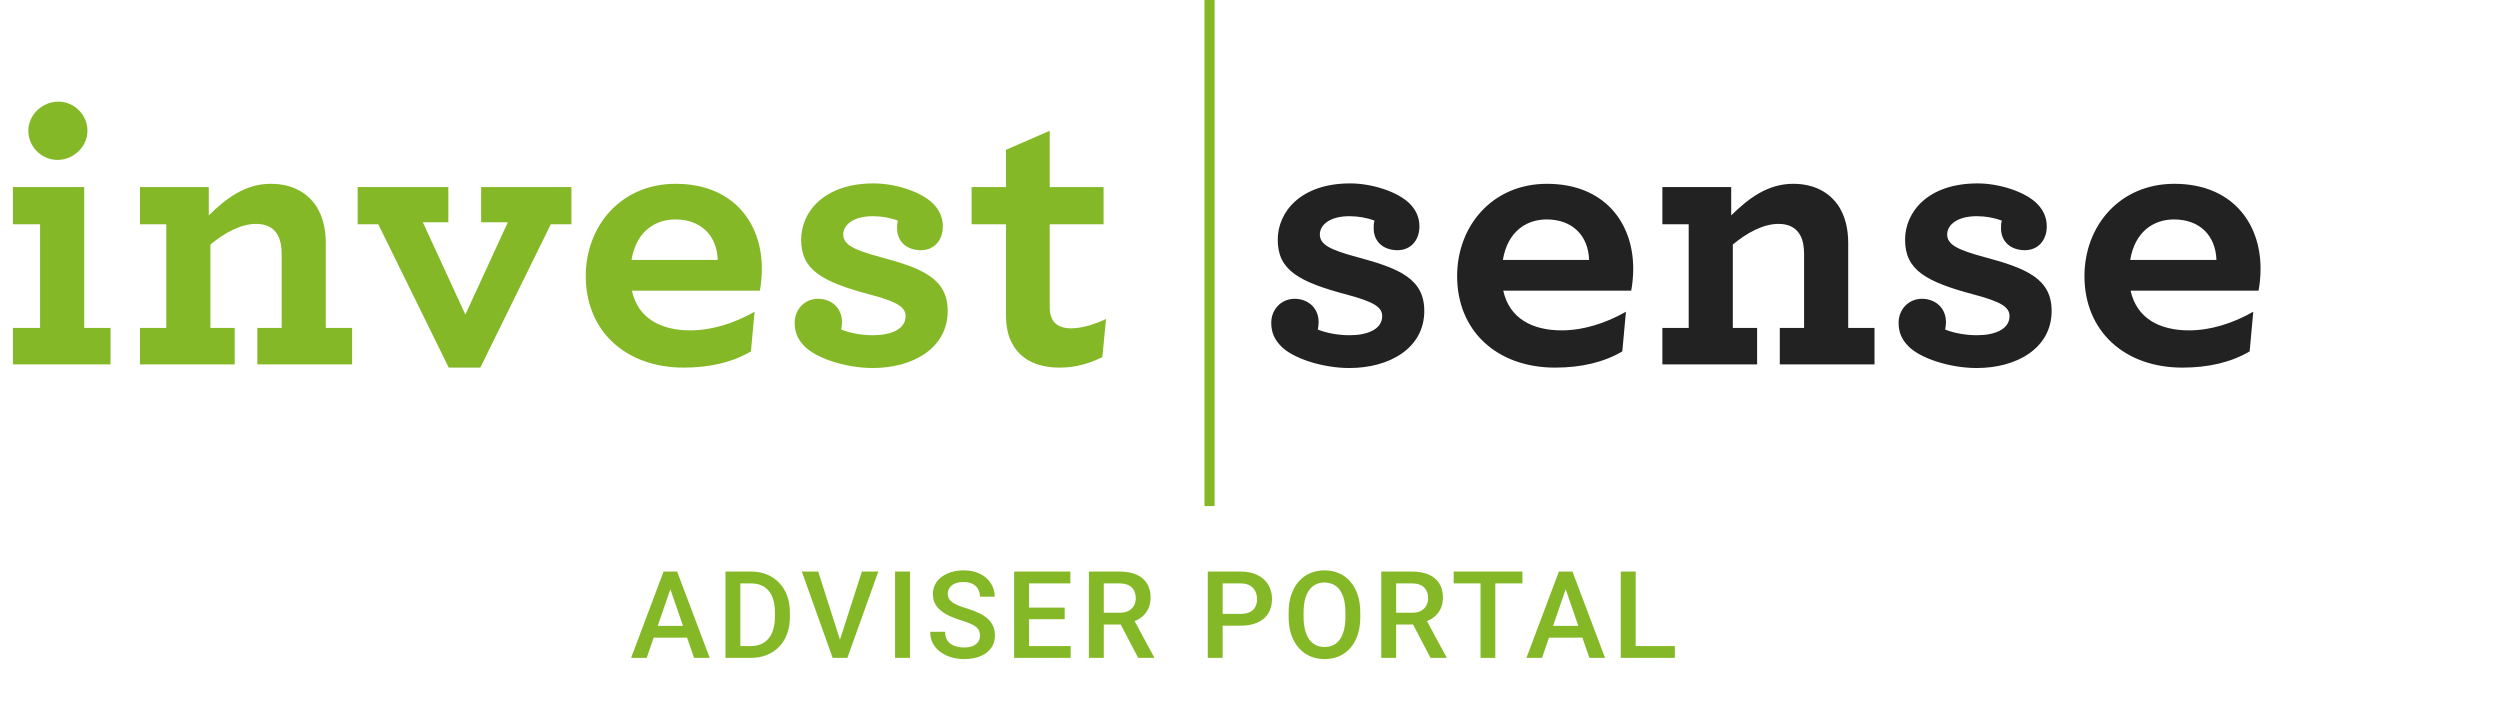 <svg width="247" height="71" viewBox="0 0 247 71" fill="none" xmlns="http://www.w3.org/2000/svg">
<path d="M5.68 15.8C7.24 15.8 8.64 14.52 8.64 12.92C8.64 11.32 7.32 10.04 5.76 10.04C4.2 10.04 2.8 11.32 2.8 12.92C2.8 14.52 4.12 15.8 5.68 15.8ZM1.28 36H10.92V32.4H8.32V18.48H1.28V22.16H3.96V32.4H1.28V36ZM20.628 18.48H13.828V22.16H16.427V32.4H13.828V36H23.188V32.4H20.788V24.16C22.188 23 23.788 22.12 25.308 22.12C26.348 22.12 27.067 22.52 27.468 23.28C27.707 23.72 27.828 24.36 27.828 25.08V32.4H25.427V36H34.788V32.4H32.188V24C32.188 22.56 31.867 21.36 31.267 20.4C30.348 19 28.828 18.16 26.747 18.16C24.188 18.16 22.308 19.64 20.628 21.28V18.48ZM44.336 36.32H47.456L54.416 22.16H56.456V18.48H47.536V21.96H50.176L45.976 31.08L41.776 21.96H44.296V18.48H35.336V22.16H37.376L44.336 36.32ZM75.073 28.72C75.192 28.12 75.272 27.24 75.272 26.56C75.272 21.92 72.353 18.16 66.752 18.16C61.352 18.16 57.873 22.32 57.873 27.28C57.873 32.72 61.833 36.32 67.552 36.32C70.112 36.32 72.353 35.8 74.192 34.72L74.552 30.8C72.513 31.96 70.312 32.64 68.192 32.64C65.272 32.64 63.032 31.44 62.432 28.72H75.073ZM66.713 21.68C69.272 21.68 70.832 23.28 70.912 25.68H62.392C62.873 22.8 64.793 21.68 66.713 21.68ZM93.153 22.36C93.153 21.52 92.832 20.76 92.192 20.12C90.993 18.92 88.433 18.12 86.312 18.12C81.392 18.12 79.153 20.96 79.153 23.68C79.153 26.68 81.192 27.84 86.032 29.12C88.713 29.84 89.472 30.36 89.472 31.24C89.472 32.52 88.032 33.12 86.272 33.12C85.032 33.12 83.912 32.88 83.112 32.56C83.153 32.32 83.192 32.08 83.192 31.84C83.192 30.32 82.032 29.52 80.832 29.52C79.472 29.52 78.513 30.6 78.513 31.88C78.513 32.8 78.793 33.52 79.513 34.24C80.672 35.4 83.552 36.36 86.233 36.36C90.192 36.36 93.632 34.4 93.632 30.72C93.632 27.56 91.192 26.52 86.993 25.4C84.312 24.68 83.312 24.16 83.312 23.16C83.312 22.24 84.272 21.36 86.233 21.36C87.112 21.36 87.993 21.52 88.713 21.8C88.632 22.04 88.632 22.28 88.632 22.56C88.632 23.88 89.593 24.72 90.993 24.72C92.272 24.72 93.153 23.76 93.153 22.36ZM104.713 36.32C106.313 36.32 107.713 35.88 108.913 35.28L109.273 31.52C108.233 32 106.953 32.44 105.833 32.44C104.953 32.44 104.313 32.16 103.993 31.6C103.793 31.24 103.713 30.88 103.713 30.32V22.16H109.033V18.48H103.713V12.92L99.393 14.8V18.48H95.993V22.16H99.393V31.16C99.393 32.28 99.593 33.2 99.993 33.92C100.873 35.6 102.593 36.32 104.713 36.32Z" fill="#84B827"/>
<line x1="119.5" y1="-2.18557e-08" x2="119.5" y2="50" stroke="#84B827"/>
<path d="M140.24 22.36C140.24 21.52 139.92 20.76 139.28 20.12C138.08 18.92 135.52 18.12 133.4 18.12C128.48 18.12 126.24 20.96 126.24 23.68C126.24 26.68 128.28 27.84 133.12 29.12C135.8 29.84 136.56 30.36 136.56 31.24C136.56 32.52 135.12 33.12 133.36 33.12C132.12 33.12 131 32.88 130.2 32.56C130.24 32.32 130.28 32.08 130.28 31.84C130.28 30.32 129.12 29.52 127.92 29.52C126.56 29.52 125.6 30.6 125.6 31.88C125.6 32.8 125.88 33.52 126.6 34.24C127.76 35.4 130.64 36.36 133.32 36.36C137.28 36.36 140.72 34.4 140.72 30.72C140.72 27.56 138.28 26.52 134.08 25.4C131.4 24.68 130.4 24.16 130.4 23.16C130.4 22.24 131.36 21.36 133.32 21.36C134.2 21.36 135.08 21.52 135.8 21.8C135.72 22.04 135.72 22.28 135.72 22.56C135.72 23.88 136.68 24.72 138.08 24.72C139.36 24.72 140.24 23.76 140.24 22.36ZM161.163 28.72C161.283 28.12 161.363 27.24 161.363 26.56C161.363 21.92 158.443 18.16 152.843 18.16C147.443 18.16 143.963 22.32 143.963 27.28C143.963 32.72 147.923 36.32 153.643 36.32C156.203 36.32 158.443 35.8 160.283 34.72L160.643 30.8C158.603 31.96 156.403 32.64 154.283 32.64C151.363 32.64 149.123 31.44 148.523 28.72H161.163ZM152.803 21.68C155.363 21.68 156.923 23.28 157.003 25.68H148.483C148.963 22.8 150.883 21.68 152.803 21.68ZM171.043 18.48H164.243V22.16H166.843V32.4H164.243V36H173.603V32.4H171.203V24.16C172.603 23 174.203 22.12 175.723 22.12C176.763 22.12 177.483 22.52 177.883 23.28C178.123 23.72 178.243 24.36 178.243 25.08V32.4H175.843V36H185.203V32.4H182.603V24C182.603 22.56 182.283 21.36 181.683 20.4C180.763 19 179.243 18.16 177.163 18.16C174.603 18.16 172.723 19.64 171.043 21.28V18.48ZM202.221 22.36C202.221 21.52 201.901 20.76 201.261 20.12C200.061 18.92 197.501 18.12 195.381 18.12C190.461 18.12 188.221 20.96 188.221 23.68C188.221 26.68 190.261 27.84 195.101 29.12C197.781 29.84 198.541 30.36 198.541 31.24C198.541 32.52 197.101 33.12 195.341 33.12C194.101 33.12 192.981 32.88 192.181 32.56C192.221 32.32 192.261 32.08 192.261 31.84C192.261 30.32 191.101 29.52 189.901 29.52C188.541 29.52 187.581 30.6 187.581 31.88C187.581 32.8 187.861 33.52 188.581 34.24C189.741 35.4 192.621 36.36 195.301 36.36C199.261 36.36 202.701 34.4 202.701 30.72C202.701 27.56 200.261 26.52 196.061 25.4C193.381 24.68 192.381 24.16 192.381 23.16C192.381 22.24 193.341 21.36 195.301 21.36C196.181 21.36 197.061 21.52 197.781 21.8C197.701 22.04 197.701 22.28 197.701 22.56C197.701 23.88 198.661 24.72 200.061 24.72C201.341 24.72 202.221 23.76 202.221 22.36ZM223.144 28.72C223.264 28.12 223.344 27.24 223.344 26.56C223.344 21.92 220.424 18.16 214.824 18.16C209.424 18.16 205.944 22.32 205.944 27.28C205.944 32.72 209.904 36.32 215.624 36.32C218.184 36.32 220.424 35.8 222.264 34.72L222.624 30.8C220.584 31.96 218.384 32.64 216.264 32.64C213.344 32.64 211.104 31.44 210.504 28.72H223.144ZM214.784 21.68C217.344 21.68 218.904 23.28 218.984 25.68H210.464C210.944 22.8 212.864 21.68 214.784 21.68Z" fill="#222222"/>
<path d="M66.442 57.605L63.893 65H62.352L65.563 56.469H66.547L66.442 57.605ZM68.575 65L66.02 57.605L65.909 56.469H66.899L70.121 65H68.575ZM68.452 61.836V63.002H63.811V61.836H68.452ZM74.155 65H72.333L72.344 63.834H74.155C74.682 63.834 75.124 63.719 75.479 63.488C75.839 63.258 76.108 62.928 76.288 62.498C76.472 62.068 76.563 61.557 76.563 60.963V60.5C76.563 60.039 76.51 59.631 76.405 59.275C76.303 58.92 76.151 58.621 75.948 58.379C75.749 58.137 75.503 57.953 75.21 57.828C74.921 57.703 74.587 57.641 74.208 57.641H72.298V56.469H74.208C74.774 56.469 75.292 56.565 75.76 56.756C76.229 56.943 76.634 57.215 76.973 57.57C77.317 57.926 77.581 58.352 77.764 58.848C77.948 59.344 78.04 59.898 78.04 60.512V60.963C78.04 61.576 77.948 62.131 77.764 62.627C77.581 63.123 77.317 63.549 76.973 63.904C76.63 64.256 76.219 64.527 75.743 64.719C75.27 64.906 74.741 65 74.155 65ZM73.147 56.469V65H71.677V56.469H73.147ZM82.911 63.441L85.156 56.469H86.778L83.72 65H82.624L82.911 63.441ZM80.837 56.469L83.064 63.441L83.368 65H82.267L79.22 56.469H80.837ZM89.904 56.469V65H88.433V56.469H89.904ZM96.82 62.803C96.82 62.627 96.793 62.471 96.738 62.334C96.688 62.197 96.596 62.072 96.463 61.959C96.33 61.846 96.143 61.736 95.9 61.631C95.662 61.522 95.357 61.41 94.986 61.297C94.58 61.172 94.205 61.033 93.861 60.881C93.522 60.725 93.225 60.545 92.971 60.342C92.717 60.135 92.519 59.898 92.379 59.633C92.238 59.363 92.168 59.053 92.168 58.701C92.168 58.353 92.24 58.037 92.385 57.752C92.533 57.467 92.742 57.221 93.012 57.014C93.285 56.803 93.607 56.641 93.978 56.527C94.35 56.41 94.76 56.352 95.209 56.352C95.842 56.352 96.387 56.469 96.844 56.703C97.305 56.938 97.658 57.252 97.904 57.647C98.154 58.041 98.279 58.477 98.279 58.953H96.82C96.82 58.672 96.76 58.424 96.639 58.209C96.522 57.99 96.342 57.818 96.1 57.693C95.861 57.568 95.559 57.506 95.191 57.506C94.844 57.506 94.555 57.559 94.324 57.664C94.094 57.77 93.922 57.912 93.809 58.092C93.695 58.272 93.639 58.475 93.639 58.701C93.639 58.861 93.676 59.008 93.75 59.141C93.824 59.27 93.938 59.391 94.09 59.504C94.242 59.613 94.434 59.717 94.664 59.815C94.894 59.912 95.166 60.006 95.478 60.096C95.951 60.236 96.363 60.393 96.715 60.565C97.066 60.732 97.359 60.924 97.594 61.139C97.828 61.353 98.004 61.598 98.121 61.871C98.238 62.141 98.297 62.447 98.297 62.791C98.297 63.15 98.225 63.475 98.08 63.764C97.936 64.049 97.728 64.293 97.459 64.496C97.193 64.695 96.873 64.85 96.498 64.959C96.127 65.064 95.713 65.117 95.256 65.117C94.846 65.117 94.441 65.062 94.043 64.953C93.648 64.844 93.289 64.678 92.965 64.455C92.641 64.228 92.383 63.947 92.191 63.611C92 63.272 91.904 62.875 91.904 62.422H93.375C93.375 62.699 93.422 62.935 93.516 63.131C93.613 63.326 93.748 63.486 93.92 63.611C94.092 63.732 94.291 63.822 94.518 63.881C94.748 63.94 94.994 63.969 95.256 63.969C95.6 63.969 95.887 63.92 96.117 63.822C96.352 63.725 96.527 63.588 96.644 63.412C96.762 63.236 96.82 63.033 96.82 62.803ZM105.782 63.834V65H101.252V63.834H105.782ZM101.668 56.469V65H100.198V56.469H101.668ZM105.19 60.031V61.18H101.252V60.031H105.19ZM105.752 56.469V57.641H101.252V56.469H105.752ZM107.583 56.469H110.6C111.249 56.469 111.802 56.566 112.259 56.762C112.716 56.957 113.065 57.246 113.307 57.629C113.554 58.008 113.677 58.477 113.677 59.035C113.677 59.461 113.598 59.836 113.442 60.16C113.286 60.484 113.065 60.758 112.78 60.98C112.495 61.199 112.155 61.369 111.761 61.49L111.315 61.707H108.602L108.591 60.541H110.624C110.975 60.541 111.268 60.478 111.503 60.353C111.737 60.228 111.913 60.059 112.03 59.844C112.151 59.625 112.212 59.379 112.212 59.105C112.212 58.809 112.153 58.551 112.036 58.332C111.923 58.109 111.747 57.94 111.509 57.822C111.27 57.701 110.968 57.641 110.6 57.641H109.054V65H107.583V56.469ZM112.452 65L110.448 61.168L111.989 61.162L114.022 64.924V65H112.452ZM122.57 61.818H120.349V60.652H122.57C122.957 60.652 123.269 60.59 123.507 60.465C123.746 60.34 123.92 60.168 124.029 59.949C124.142 59.727 124.199 59.473 124.199 59.188C124.199 58.918 124.142 58.666 124.029 58.432C123.92 58.193 123.746 58.002 123.507 57.857C123.269 57.713 122.957 57.641 122.57 57.641H120.8V65H119.33V56.469H122.57C123.23 56.469 123.791 56.586 124.252 56.82C124.716 57.051 125.07 57.371 125.312 57.781C125.554 58.188 125.675 58.652 125.675 59.176C125.675 59.727 125.554 60.199 125.312 60.594C125.07 60.988 124.716 61.291 124.252 61.502C123.791 61.713 123.23 61.818 122.57 61.818ZM134.396 60.5V60.969C134.396 61.613 134.312 62.191 134.145 62.703C133.977 63.215 133.736 63.65 133.424 64.01C133.115 64.369 132.744 64.644 132.311 64.836C131.877 65.023 131.396 65.117 130.869 65.117C130.346 65.117 129.867 65.023 129.434 64.836C129.004 64.644 128.631 64.369 128.314 64.01C127.998 63.65 127.752 63.215 127.576 62.703C127.404 62.191 127.318 61.613 127.318 60.969V60.5C127.318 59.855 127.404 59.279 127.576 58.772C127.748 58.26 127.99 57.824 128.303 57.465C128.619 57.102 128.992 56.826 129.422 56.639C129.855 56.447 130.334 56.352 130.857 56.352C131.385 56.352 131.865 56.447 132.299 56.639C132.732 56.826 133.105 57.102 133.418 57.465C133.73 57.824 133.971 58.26 134.139 58.772C134.311 59.279 134.396 59.855 134.396 60.5ZM132.926 60.969V60.488C132.926 60.012 132.879 59.592 132.785 59.228C132.695 58.861 132.561 58.555 132.381 58.309C132.205 58.059 131.988 57.871 131.73 57.746C131.473 57.617 131.182 57.553 130.857 57.553C130.533 57.553 130.244 57.617 129.99 57.746C129.736 57.871 129.52 58.059 129.34 58.309C129.164 58.555 129.029 58.861 128.936 59.228C128.842 59.592 128.795 60.012 128.795 60.488V60.969C128.795 61.445 128.842 61.867 128.936 62.234C129.029 62.602 129.166 62.912 129.346 63.166C129.529 63.416 129.748 63.605 130.002 63.734C130.256 63.859 130.545 63.922 130.869 63.922C131.197 63.922 131.488 63.859 131.742 63.734C131.996 63.605 132.211 63.416 132.387 63.166C132.562 62.912 132.695 62.602 132.785 62.234C132.879 61.867 132.926 61.445 132.926 60.969ZM136.467 56.469H139.485C140.133 56.469 140.686 56.566 141.143 56.762C141.6 56.957 141.95 57.246 142.192 57.629C142.438 58.008 142.561 58.477 142.561 59.035C142.561 59.461 142.483 59.836 142.327 60.16C142.17 60.484 141.95 60.758 141.664 60.98C141.379 61.199 141.039 61.369 140.645 61.49L140.2 61.707H137.487L137.475 60.541H139.508C139.86 60.541 140.153 60.478 140.387 60.353C140.621 60.228 140.797 60.059 140.914 59.844C141.036 59.625 141.096 59.379 141.096 59.105C141.096 58.809 141.038 58.551 140.92 58.332C140.807 58.109 140.631 57.94 140.393 57.822C140.155 57.701 139.852 57.641 139.485 57.641H137.938V65H136.467V56.469ZM141.336 65L139.332 61.168L140.873 61.162L142.907 64.924V65H141.336ZM147.737 56.469V65H146.278V56.469H147.737ZM150.415 56.469V57.641H143.624V56.469H150.415ZM154.9 57.605L152.351 65H150.81L154.021 56.469H155.005L154.9 57.605ZM157.032 65L154.478 57.605L154.366 56.469H155.357L158.579 65H157.032ZM156.909 61.836V63.002H152.269V61.836H156.909ZM165.478 63.834V65H161.195V63.834H165.478ZM161.605 56.469V65H160.134V56.469H161.605Z" fill="#84B827"/>
</svg>
